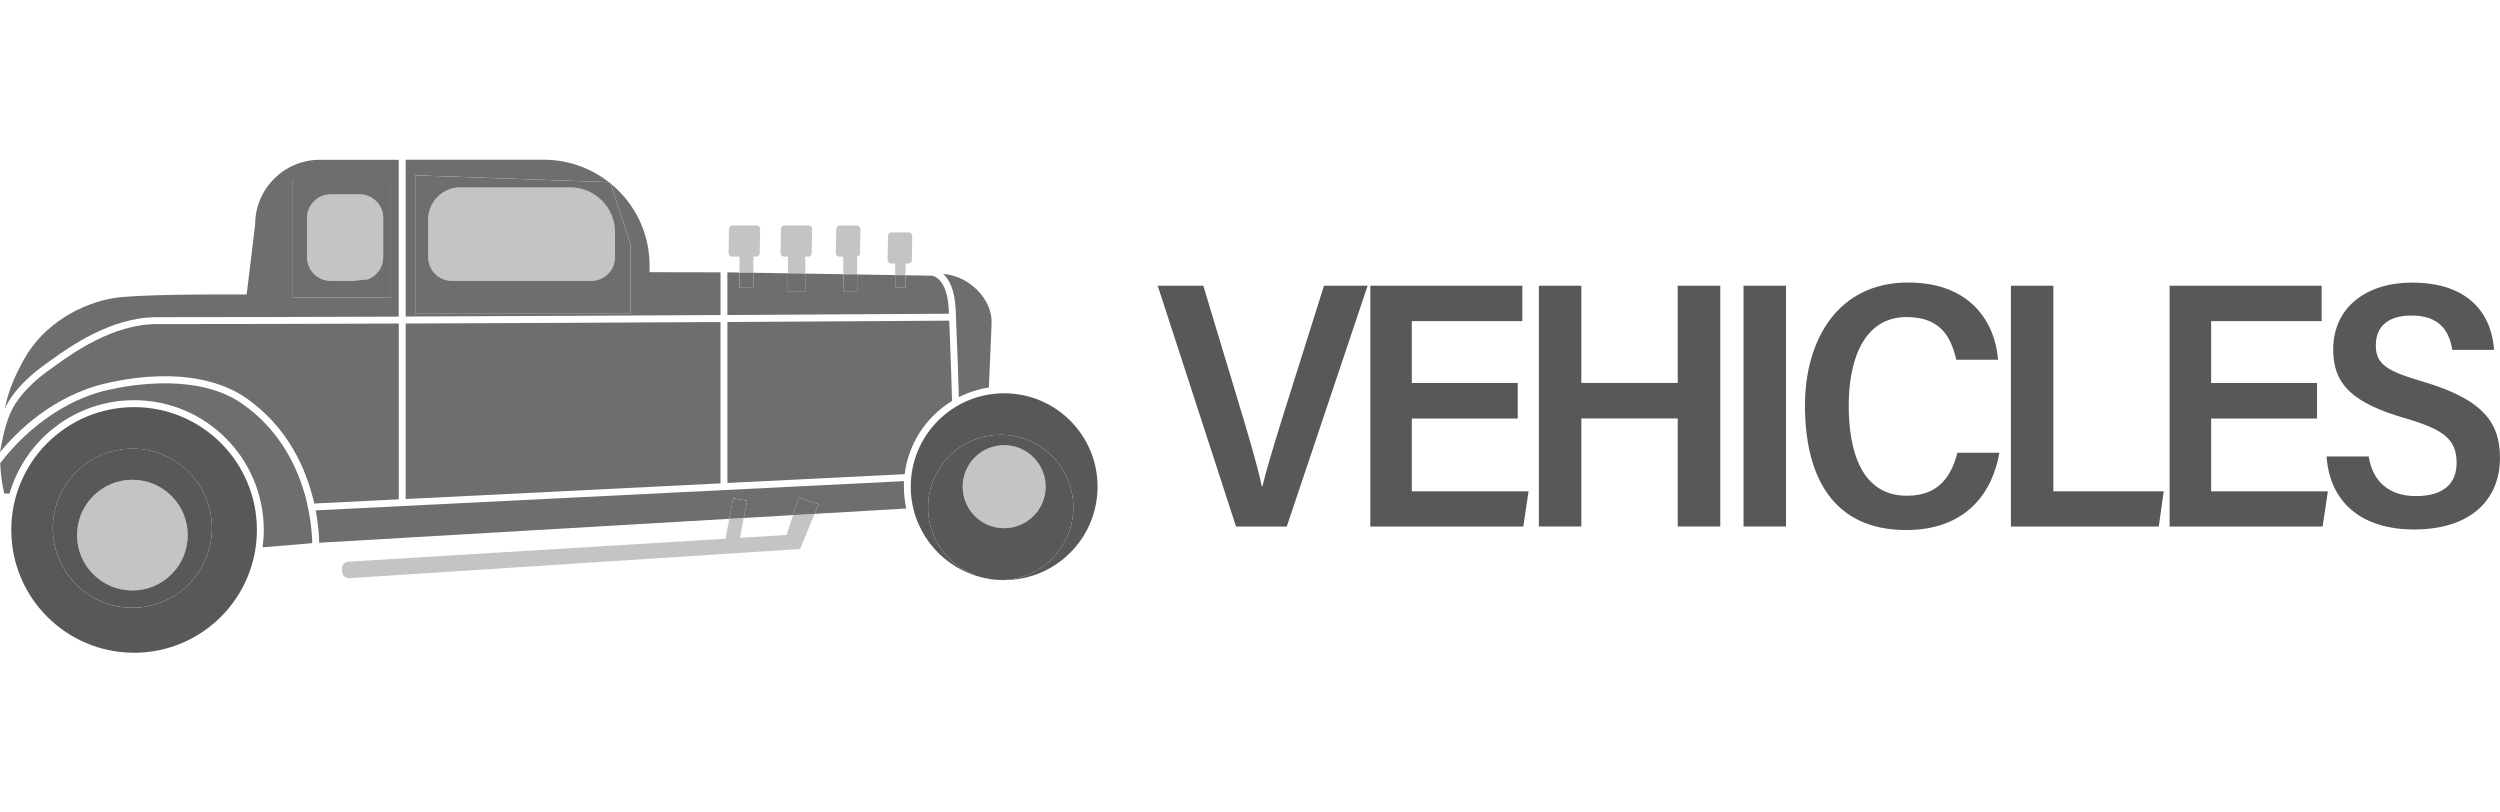 <?xml version="1.0" encoding="UTF-8"?>
<svg id="_レイヤー_1" data-name="レイヤー_1" xmlns="http://www.w3.org/2000/svg" version="1.1" viewBox="0 0 80 26">
  <!-- Generator: Adobe Illustrator 29.0.0, SVG Export Plug-In . SVG Version: 2.1.0 Build 186)  -->
  <defs>
    <style>
      .st0 {
        fill: none;
      }

      .st1 {
        fill: #6f6e6f;
      }

      .st2 {
        fill: #c3c4c4;
      }

      .st3 {
        fill: #595757;
      }
    </style>
  </defs>
  <g>
    <path class="st3" d="M39.553,16.848l-2.506-7.705h1.459l1.086,3.602c.315,1.04.634,2.097.785,2.816h.022c.157-.665.508-1.783.825-2.788l1.144-3.63h1.396l-2.587,7.705h-1.625Z"/>
    <path class="st3" d="M48.567,13.394h-3.389v2.328h3.736l-.168,1.126h-4.896v-7.705h4.865v1.134h-3.537v1.98h3.389v1.137Z"/>
    <path class="st3" d="M49.244,9.143h1.359v3.111h3.084v-3.111h1.362v7.705h-1.362v-3.457h-3.084v3.457h-1.359v-7.705Z"/>
    <path class="st3" d="M57.152,9.143v7.705h-1.359v-7.705h1.359Z"/>
    <path class="st3" d="M63.98,14.486c-.215,1.275-1.064,2.475-2.984,2.475-2.369,0-3.237-1.749-3.237-3.983,0-2.125,1.07-3.938,3.298-3.938,1.974,0,2.782,1.241,2.882,2.472h-1.338c-.169-.727-.502-1.366-1.591-1.366-1.363,0-1.851,1.359-1.851,2.827,0,1.519.436,2.891,1.867,2.891,1.068,0,1.435-.701,1.611-1.377h1.343Z"/>
    <path class="st3" d="M64.349,9.143h1.359v6.579h3.532l-.159,1.126h-4.732v-7.705Z"/>
    <path class="st3" d="M74.145,13.394h-3.389v2.328h3.736l-.168,1.126h-4.896v-7.705h4.865v1.134h-3.537v1.98h3.389v1.137Z"/>
    <path class="st3" d="M75.799,14.607c.124.803.655,1.268,1.509,1.268.894,0,1.304-.412,1.304-1.064,0-.752-.416-1.064-1.611-1.417-1.727-.493-2.339-1.098-2.339-2.208,0-1.358,1.068-2.143,2.524-2.143,1.783,0,2.539.967,2.626,2.153h-1.34c-.103-.644-.438-1.099-1.305-1.099-.763,0-1.141.362-1.141.956,0,.626.392.831,1.532,1.167,1.944.575,2.441,1.342,2.441,2.432,0,1.266-.853,2.291-2.754,2.291-1.653,0-2.694-.852-2.794-2.336h1.347Z"/>
  </g>
  <g>
    <polygon class="st0" points="25.173 17.119 25.378 16.483 23.8 16.575 23.68 17.21 25.173 17.119"/>
    <path class="st2" d="M11.507,6.219h-.926c-.417,0-.755.338-.755.755v1.258c0,.417.338.755.755.755h.72c.156-.018.313-.034.471-.049.286-.107.49-.383.49-.706v-1.258c0-.417-.338-.755-.755-.755Z"/>
    <path class="st2" d="M19.524,5.832l-.041-.001c.018.014.037.028.055.043l-.014-.041Z"/>
    <path class="st2" d="M14.457,8.987h4.465c.418,0,.756-.339.756-.756v-.799c0-.792-.642-1.434-1.434-1.434h-3.518c-.566,0-1.026.459-1.026,1.026v1.207c0,.418.339.756.756.756Z"/>
    <path class="st2" d="M24.107,8.212h.093c.06,0,.11-.048.111-.109l.014-.775c.001-.062-.049-.113-.111-.113h-.775c-.06,0-.11.048-.111.109l-.014.775c-.001.062.049.113.111.113h.239v.51l.443.007v-.517Z"/>
    <path class="st2" d="M25.768,8.212h.095c.06,0,.11-.048.111-.109l.014-.775c.001-.062-.049-.113-.111-.113h-.775c-.06,0-.11.048-.111.109l-.014.775c-.001.062.049.113.111.113h.126v.535l.554.009v-.544Z"/>
    <path class="st2" d="M27.428,8.209c.052-.009.092-.051.093-.105l.014-.775c.001-.062-.049-.113-.111-.113h-.553c-.06,0-.11.048-.111.109l-.014.775c-.001.062.049.113.111.113h.128v.564l.443.007v-.574Z"/>
    <path class="st2" d="M28.978,8.433h.089c.06,0,.11-.048.111-.109l.014-.775c.001-.062-.049-.113-.111-.113h-.553c-.06,0-.11.048-.111.109l-.014.775c-.001.062.049.113.111.113h.132v.369l.332.005v-.374Z"/>
    <path class="st2" d="M25.173,17.119l-1.494.091.121-.634-.463.027-.121.636-12.067.734c-.122.007-.215.112-.208.234l.005.087c.007.122.112.215.234.208l14.421-.934.467-1.124-.691.04-.205.636Z"/>
    <path class="st1" d="M23.056,10.305c-3.043.017-6.642.035-10.074.048v5.616l10.074-.501v-5.162Z"/>
    <path class="st1" d="M23.056,8.715c-.702-.002-1.458-.004-2.269-.005v-.212c0-1.059-.487-2.005-1.248-2.626l.639,1.951v2.214h-6.89v-4.428l6.196.22c-.575-.449-1.298-.718-2.084-.718h-4.418v5.018c3.432-.013,7.031-.031,10.074-.048v-1.368Z"/>
    <path class="st1" d="M13.287,10.039h6.89v-2.214l-.639-1.951c-.018-.015-.036-.029-.055-.043l-6.196-.22v4.428ZM13.701,7.024c0-.566.459-1.026,1.026-1.026h3.518c.792,0,1.434.642,1.434,1.434v.799c0,.418-.339.756-.756.756h-4.465c-.418,0-.756-.339-.756-.756v-1.207Z"/>
    <path class="st1" d="M30.362,9.933c-.045-1.084-.547-1.112-.553-1.112l-.831-.013v.401h-.332v-.406l-1.218-.02v.536h-.443v-.544l-1.218-.02v.563h-.554v-.572l-1.107-.018v.479h-.443v-.486l-.387-.006v1.366c3.558-.02,6.318-.037,7.09-.042-.001-.036-.003-.071-.004-.108Z"/>
    <rect class="st1" x="23.664" y="8.726" width=".443" height=".483"/>
    <polygon class="st1" points="25.768 9.319 25.768 8.756 25.214 8.747 25.214 9.319 25.768 9.319"/>
    <rect class="st1" x="26.986" y="8.779" width=".443" height=".54"/>
    <rect class="st1" x="28.646" y="8.805" width=".332" height=".403"/>
    <path class="st1" d="M12.76,10.353c-2.848.011-5.57.018-7.749.018-1.39,0-2.682.927-3.234,1.323-.051.036-.096.069-.134.096-1.057.74-1.284,1.378-1.287,1.384-.216.407-.355,1.295-.355,1.295.51-.623,1.686-1.824,3.437-2.213,2.448-.544,3.81.054,4.404.459,1.407.96,1.981,2.366,2.214,3.398l2.705-.135v-5.626Z"/>
    <path class="st1" d="M1.515,11.609c.038-.027.083-.059.132-.094.569-.408,1.902-1.365,3.363-1.365,2.179,0,4.901-.007,7.749-.018v-5.019h-2.523c-1.144,0-2.071.927-2.071,2.071l-.272,2.24c-1.196-.007-3.544-.004-4.267.117-.969.163-2.214.775-2.878,1.993-.329.604-.488,1.027-.598,1.557.039-.103.313-.745,1.365-1.481ZM9.371,5.727h3.14v3.788h-3.14v-3.788Z"/>
    <path class="st1" d="M12.511,5.727h-3.14v3.788h3.14v-3.788ZM12.262,8.232c0,.323-.204.599-.49.706-.158.015-.315.031-.471.049h-.72c-.417,0-.755-.338-.755-.755v-1.258c0-.417.338-.755.755-.755h.926c.417,0,.755.338.755.755v1.258Z"/>
    <circle class="st2" cx="4.236" cy="17.124" r="1.771"/>
    <circle class="st2" cx="32.133" cy="15.574" r="1.328"/>
    <path class="st2" d="M32.023,18.563c.012,0,.025-.002.037-.002-.275-.007-.54-.05-.792-.126.237.081.49.128.755.128Z"/>
    <path class="st1" d="M30.465,12.83c-.01-.42-.034-1.204-.089-2.569-.76.005-3.526.022-7.099.042v5.152l5.672-.282c.124-.993.7-1.846,1.517-2.343Z"/>
    <path class="st1" d="M30.583,9.923c.06,1.446.088,2.305.1,2.786.297-.151.62-.257.961-.309l.087-2.045c.036-.797-.747-1.541-1.545-1.586.183.167.369.498.397,1.154Z"/>
    <path class="st1" d="M28.923,15.574c0-.06.002-.119.005-.178l-18.827.936c.094.49.111.871.113,1.036l13.123-.766.126-.661.442.084-.104.55,1.578-.092.18-.558.641.206-.13.312,2.931-.171c-.05-.225-.077-.458-.077-.698Z"/>
    <polygon class="st1" points="23.905 16.026 23.462 15.942 23.337 16.602 23.8 16.575 23.905 16.026"/>
    <polygon class="st1" points="25.558 15.925 25.378 16.483 26.069 16.443 26.199 16.131 25.558 15.925"/>
    <path class="st1" d="M9.832,16.124c-.229-.988-.783-2.318-2.116-3.227-1.364-.93-3.413-.608-4.231-.426C1.589,12.893.361,14.352.006,14.822c.028.61.133.973.133.973l.166-0c.503-1.727,2.096-2.989,3.985-2.989,2.293,0,4.151,1.859,4.151,4.151,0,.189-.014.374-.038.557l1.588-.132c-.001-.151-.016-.536-.115-1.038l-.047-.219Z"/>
    <path class="st3" d="M4.291,13.028c-2.17,0-3.93,1.76-3.93,3.93,0,2.17,1.76,3.93,3.93,3.93s3.93-1.76,3.93-3.93c0-2.17-1.76-3.93-3.93-3.93ZM4.236,19.449c-1.406,0-2.546-1.14-2.546-2.546,0-1.406,1.14-2.546,2.546-2.546,1.406,0,2.546,1.14,2.546,2.546,0,1.406-1.14,2.546-2.546,2.546Z"/>
    <path class="st3" d="M4.236,14.356c-1.406,0-2.546,1.14-2.546,2.546,0,1.406,1.14,2.546,2.546,2.546,1.406,0,2.546-1.14,2.546-2.546,0-1.406-1.14-2.546-2.546-2.546ZM4.236,18.895c-.978,0-1.771-.793-1.771-1.771s.793-1.771,1.771-1.771,1.771.793,1.771,1.771-.793,1.771-1.771,1.771Z"/>
    <path class="st3" d="M32.133,12.585c-1.651,0-2.989,1.338-2.989,2.989,0,1.35.895,2.49,2.123,2.861-.913-.314-1.57-1.178-1.57-2.197,0-1.284,1.041-2.325,2.325-2.325,1.284,0,2.325,1.041,2.325,2.325,0,1.271-1.021,2.303-2.288,2.323.025.001.049.002.074.002,1.651,0,2.989-1.338,2.989-2.989s-1.338-2.989-2.989-2.989Z"/>
    <path class="st3" d="M34.347,16.238c0-1.284-1.041-2.325-2.325-2.325-1.284,0-2.325,1.041-2.325,2.325,0,1.019.657,1.883,1.57,2.197.252.076.517.119.792.126,1.267-.02,2.288-1.051,2.288-2.323ZM32.133,16.902c-.734,0-1.328-.595-1.328-1.328,0-.734.595-1.328,1.328-1.328s1.328.595,1.328,1.328c0,.734-.595,1.328-1.328,1.328Z"/>
  </g>
</svg>